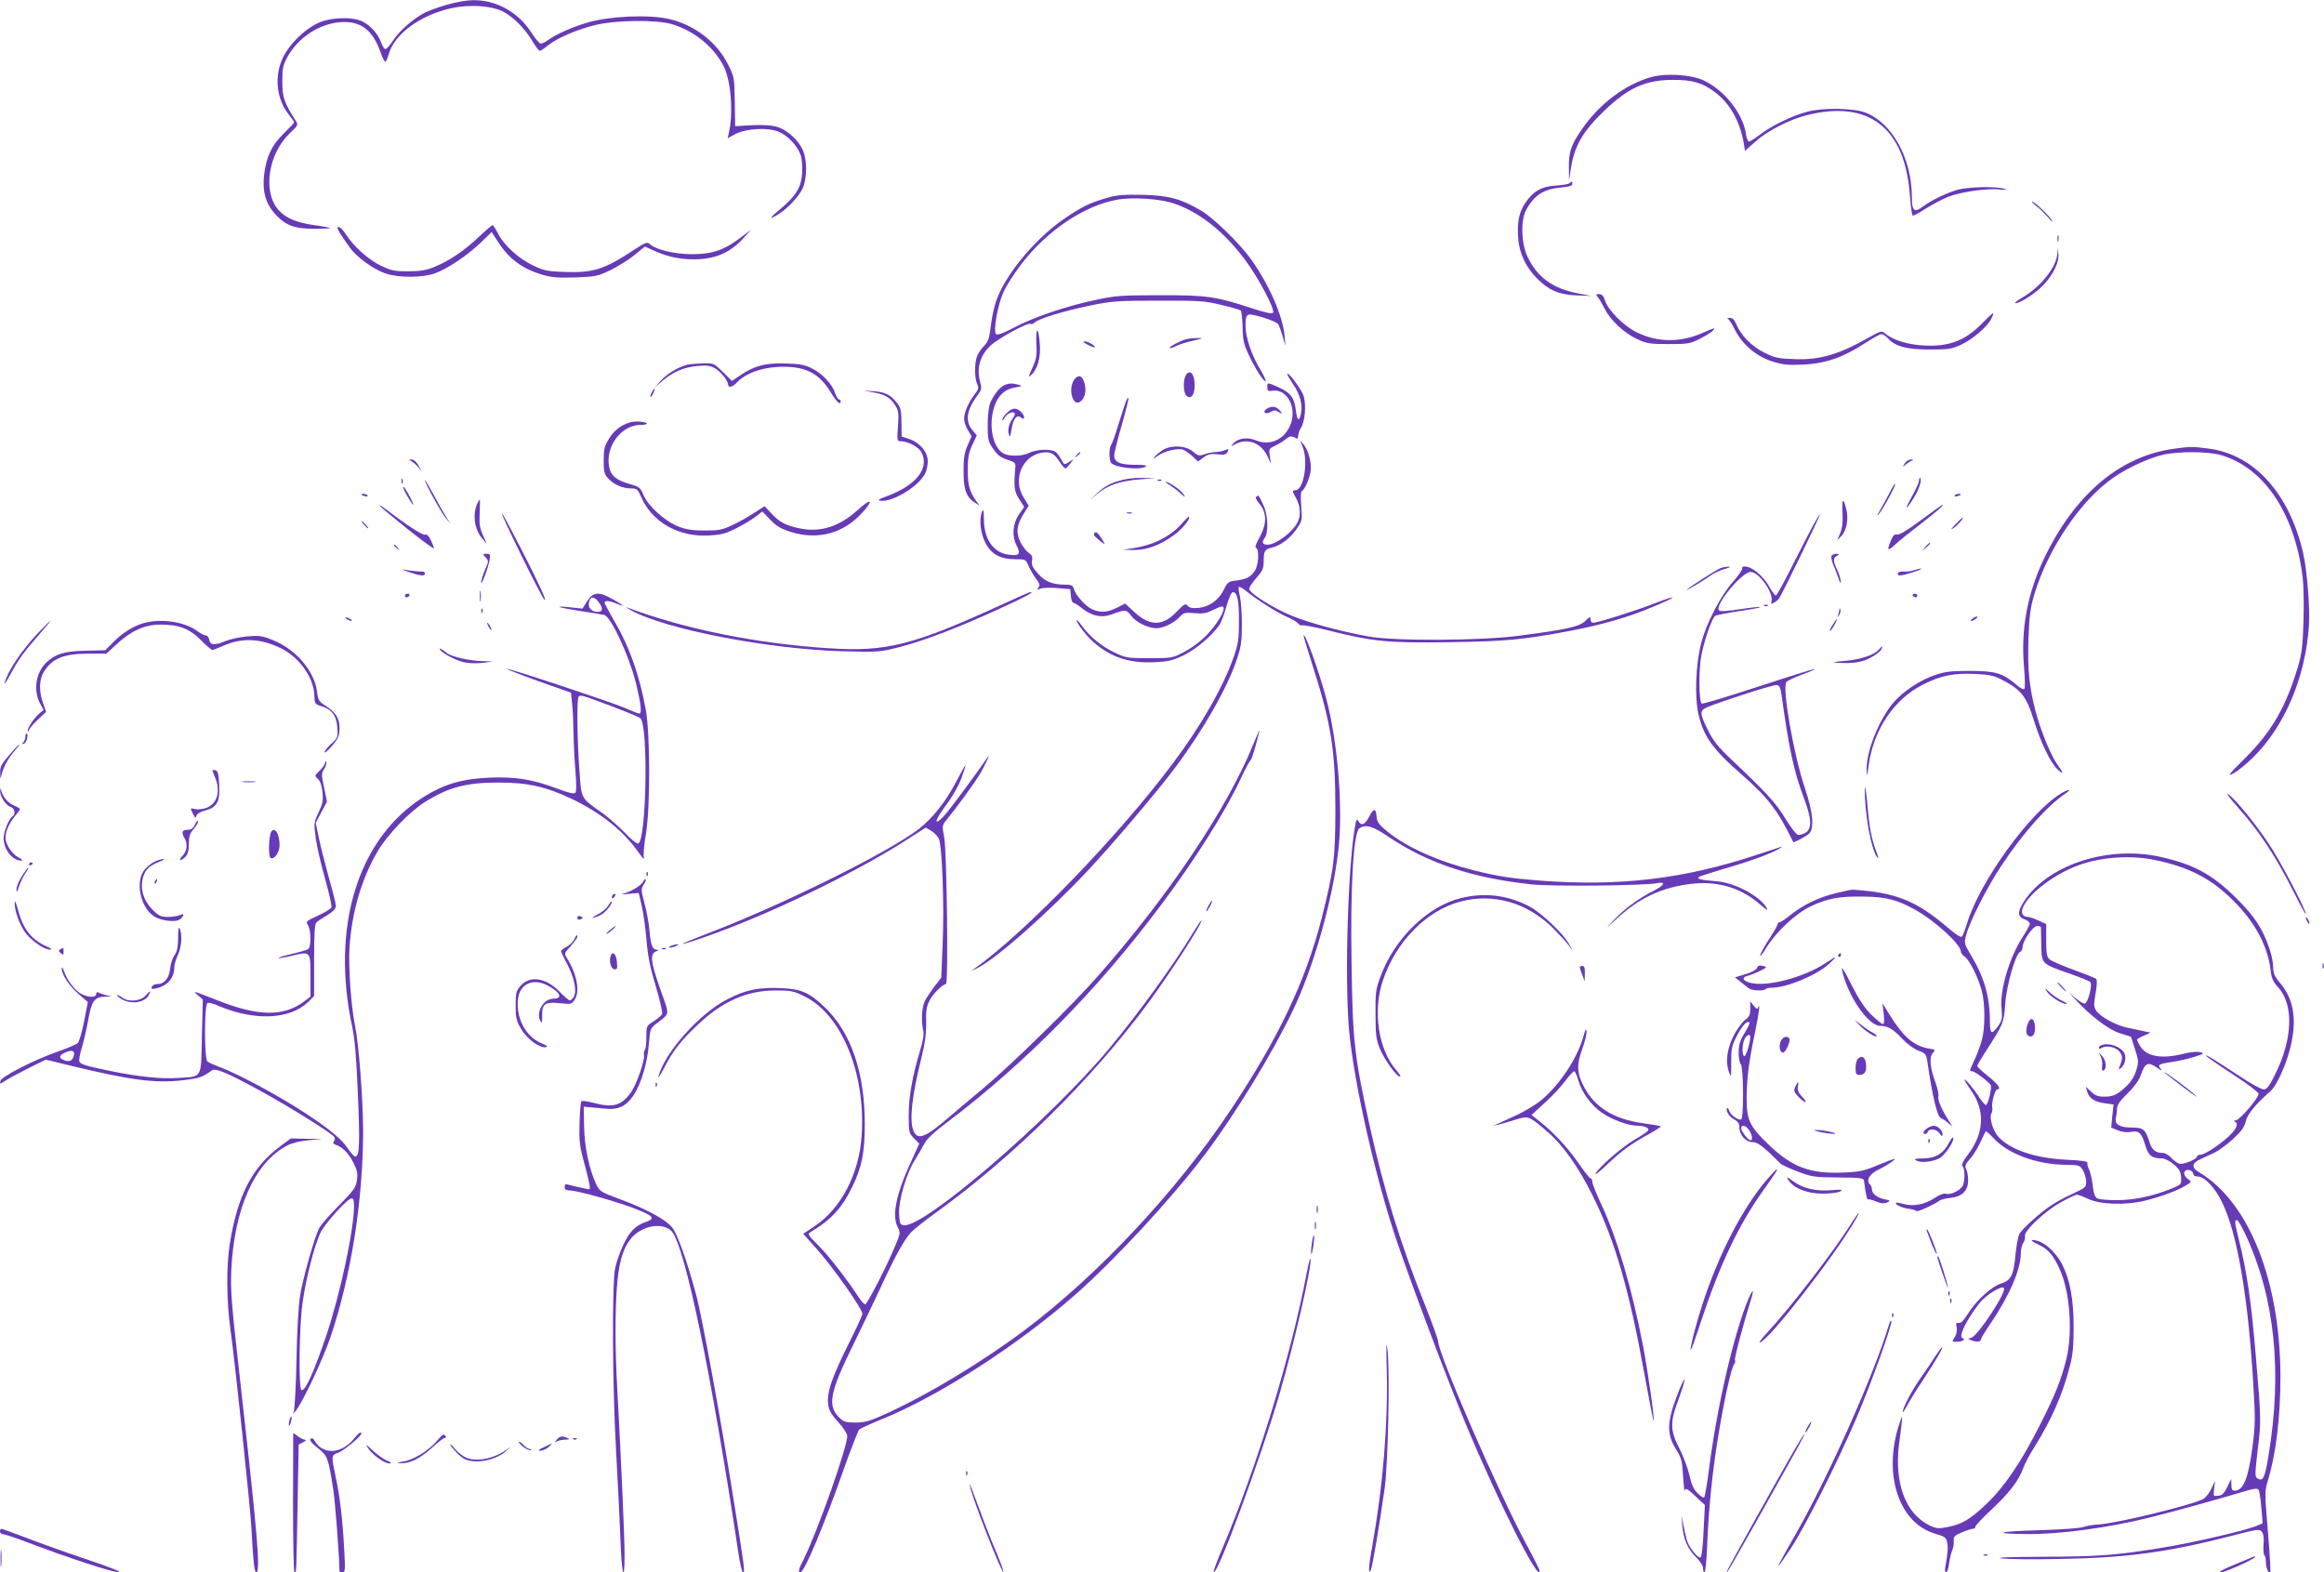 <?xml version="1.0" standalone="no"?>
<!DOCTYPE svg PUBLIC "-//W3C//DTD SVG 20010904//EN"
 "http://www.w3.org/TR/2001/REC-SVG-20010904/DTD/svg10.dtd">
<svg version="1.0" xmlns="http://www.w3.org/2000/svg"
 width="1280pt" height="866pt" viewBox="0 0 1280 866"
 preserveAspectRatio="xMidYMid meet">
<g transform="translate(0,866) scale(0.1,-0.1)"
fill="#673ab7" stroke="none">
<path d="M2462 8634 c-46 -13 -100 -33 -121 -43 -63 -33 -140 -99 -174 -151
-17 -27 -37 -50 -44 -50 -6 0 -16 14 -22 32 -17 49 -58 96 -103 119 -57 29
-182 24 -251 -10 -72 -35 -151 -113 -186 -183 -52 -103 -40 -231 29 -318 16
-21 30 -40 30 -44 0 -3 -26 -31 -59 -63 -66 -65 -95 -128 -107 -231 -9 -86 9
-151 57 -206 60 -67 107 -86 219 -86 51 0 91 2 89 4 -2 2 -42 10 -88 16 -101
14 -161 40 -201 88 -84 102 -51 308 68 420 43 40 45 45 32 65 -65 102 -75 130
-75 217 0 75 3 91 29 138 60 107 176 182 293 190 110 7 175 -42 219 -166 10
-29 22 -52 26 -52 4 0 12 17 18 38 30 114 176 221 352 258 94 20 209 13 273
-17 57 -27 124 -93 167 -165 18 -30 36 -54 41 -54 4 0 25 13 45 30 52 41 158
87 260 112 115 28 338 30 423 5 121 -37 225 -120 282 -226 43 -78 58 -267 30
-379 l-5 -23 43 23 c59 30 172 37 234 14 52 -20 108 -79 125 -131 7 -20 10
-65 8 -100 -5 -76 -34 -125 -121 -197 -61 -50 -65 -62 -10 -28 50 30 113 98
134 143 25 56 25 158 0 212 -23 50 -74 99 -126 121 -37 16 -98 19 -213 11
l-33 -2 -2 136 c-2 133 -3 136 -37 204 -63 125 -187 220 -328 251 -112 25
-327 15 -445 -20 -88 -26 -169 -62 -219 -97 -14 -11 -32 -19 -40 -19 -7 0 -31
29 -53 63 -71 110 -193 178 -319 176 -34 0 -98 -11 -144 -25z"/>
<path d="M9093 8235 c-142 -40 -286 -148 -381 -288 -58 -83 -72 -124 -71 -207
l1 -75 9 60 c19 130 65 210 187 327 132 126 227 168 377 168 106 0 159 -15
227 -65 85 -62 142 -163 163 -288 l6 -38 57 51 c64 58 186 121 281 145 342 87
542 -66 570 -438 5 -59 11 -111 15 -114 3 -3 34 13 69 36 35 22 91 52 124 66
69 28 223 50 292 41 32 -3 39 -2 21 4 -44 15 -203 11 -261 -6 -64 -19 -141
-57 -187 -91 -49 -37 -62 -26 -62 54 -1 212 -109 407 -256 463 -68 25 -230 28
-319 5 -81 -21 -199 -78 -261 -126 -28 -21 -56 -39 -61 -39 -6 0 -14 20 -17
44 -17 112 -120 241 -233 293 -71 33 -209 41 -290 18z"/>
<path d="M8645 7651 c-6 -5 -40 -11 -76 -13 -79 -5 -125 -31 -169 -97 -34 -50
-45 -107 -38 -196 7 -83 43 -158 104 -219 66 -66 120 -89 219 -93 l80 -3 -73
14 c-141 27 -227 90 -280 205 -33 70 -37 194 -8 251 43 83 96 118 191 127 45
4 65 10 65 19 0 16 -3 17 -15 5z"/>
<path d="M6100 7571 c-94 -27 -135 -46 -227 -108 -159 -105 -327 -302 -383
-451 -12 -31 -27 -95 -32 -142 -9 -72 -14 -90 -38 -115 -16 -16 -34 -43 -39
-58 -14 -38 -14 -120 1 -152 10 -22 8 -29 -11 -53 -33 -41 -61 -103 -61 -137
0 -16 9 -45 21 -64 l20 -34 -22 -51 c-18 -41 -22 -70 -22 -143 0 -100 15 -141
63 -172 l25 -16 -18 25 c-37 52 -47 89 -47 172 0 67 5 93 25 137 l25 53 -25
30 c-41 49 -31 111 31 194 20 26 22 35 14 65 -23 77 -4 149 54 204 42 41 212
133 223 121 4 -3 13 0 22 8 24 22 157 62 304 93 122 25 151 27 377 27 224 1
254 -1 345 -23 55 -13 104 -27 109 -31 4 -5 9 -46 10 -92 1 -71 6 -93 34 -153
36 -76 80 -145 93 -145 4 0 -7 26 -26 58 -52 86 -85 184 -85 248 0 42 4 56 17
61 18 7 148 -34 162 -51 5 -6 16 -36 25 -66 l16 -55 -5 57 c-10 108 -84 278
-183 418 -62 87 -205 227 -275 269 -111 66 -178 84 -322 88 -105 2 -143 -1
-195 -16z m373 -34 c140 -51 266 -151 383 -306 75 -100 170 -279 155 -294 -6
-6 -42 1 -103 21 -208 69 -260 77 -518 76 -216 0 -245 -2 -360 -27 -158 -33
-340 -95 -449 -153 -58 -31 -88 -41 -95 -34 -17 17 10 165 42 234 16 34 57 98
91 143 143 190 348 329 533 363 90 16 244 5 321 -23z"/>
<path d="M11217 7524 c18 -13 46 -42 64 -62 17 -20 26 -28 21 -16 -12 22 -97
104 -109 104 -5 0 6 -12 24 -26z"/>
<path d="M2637 7355 c-82 -77 -161 -131 -242 -164 -48 -20 -78 -25 -145 -25
-75 -1 -93 3 -151 30 -69 33 -152 107 -195 175 -13 21 -31 39 -39 39 -15 0 -2
-24 62 -114 37 -52 131 -120 196 -142 70 -25 208 -24 274 1 70 26 178 99 249
167 l62 60 35 -54 c61 -95 135 -150 251 -183 44 -13 85 -16 175 -13 108 4 121
6 191 39 41 20 101 57 133 83 l59 48 58 -26 c78 -35 160 -49 248 -43 105 8
178 46 252 132 l25 29 -35 -27 c-108 -84 -168 -106 -287 -107 -96 0 -198 24
-232 54 -17 15 -23 13 -92 -32 -159 -105 -222 -125 -372 -120 -101 3 -119 7
-179 35 -81 38 -161 111 -194 175 -13 27 -28 48 -32 48 -4 -1 -38 -30 -75 -65z"/>
<path d="M11332 7345 c0 -16 2 -22 5 -12 2 9 2 23 0 30 -3 6 -5 -1 -5 -18z"/>
<path d="M11332 7266 c-4 -75 -91 -185 -192 -244 -30 -17 -48 -32 -40 -32 28
0 115 57 159 105 52 57 84 124 78 168 l-4 32 -1 -29z"/>
<path d="M8801 7023 c8 -10 25 -39 38 -65 31 -62 107 -133 179 -166 51 -24 68
-27 172 -27 107 0 119 2 172 29 32 16 65 37 75 48 13 14 2 12 -49 -11 -129
-59 -256 -59 -374 -1 -71 35 -156 120 -174 175 -8 25 -17 35 -32 35 -19 0 -20
-2 -7 -17z"/>
<path d="M10920 6882 c-102 -105 -199 -138 -357 -122 -77 8 -146 33 -184 66
-14 13 -25 10 -86 -25 -164 -93 -269 -124 -406 -119 -92 3 -109 6 -170 36 -70
35 -130 96 -156 161 -9 21 -20 31 -35 30 -11 0 -16 -3 -9 -5 6 -3 23 -29 38
-59 39 -80 117 -147 204 -175 61 -19 86 -22 174 -18 123 6 220 40 339 118 42
27 83 50 90 50 8 0 25 -11 38 -25 41 -44 103 -60 230 -60 104 0 121 3 172 27
63 29 142 97 165 141 8 16 13 30 11 32 -2 2 -28 -22 -58 -53z"/>
<path d="M5708 6770 c4 -68 1 -86 -22 -136 -23 -51 -24 -55 -7 -40 36 32 54
99 48 172 -7 95 -23 98 -19 4z"/>
<path d="M6530 6791 c-37 -12 -93 -42 -87 -47 3 -3 19 2 36 11 17 8 59 22 94
29 56 13 58 14 22 14 -22 0 -51 -3 -65 -7z"/>
<path d="M5990 6762 c19 -10 37 -17 39 -15 9 6 -35 32 -54 33 -14 0 -10 -5 15
-18z"/>
<path d="M3785 6651 c-50 -13 -108 -47 -145 -87 l-35 -38 44 37 c59 49 114 73
188 81 48 5 71 3 95 -9 32 -15 78 -70 78 -93 0 -19 25 -14 45 8 51 56 148 90
261 90 125 0 198 -39 259 -140 34 -55 55 -75 55 -50 0 6 -4 10 -9 10 -5 0 -14
15 -21 34 -16 49 -70 108 -126 136 -39 20 -67 26 -141 28 -109 5 -178 -12
-251 -62 l-51 -34 -49 49 c-49 48 -51 49 -108 48 -33 -1 -72 -4 -89 -8z"/>
<path d="M6530 6591 c-15 -29 -12 -97 5 -111 25 -21 45 5 45 59 0 63 -28 92
-50 52z"/>
<path d="M7090 6599 c0 -4 15 -30 34 -58 37 -54 52 -113 41 -161 -10 -45 -21
-36 -28 21 -8 69 -29 96 -93 125 -66 29 -64 29 -64 1 0 -20 4 -23 29 -19 82
12 137 -97 97 -191 -34 -79 -111 -113 -187 -83 -48 20 -99 13 -125 -15 -17
-19 -17 -20 12 -4 66 34 141 5 175 -68 l19 -42 -6 42 c-6 40 -5 42 27 57 19 9
46 25 60 37 22 17 30 19 48 10 18 -10 21 -9 21 9 0 11 7 31 16 45 21 32 29
121 15 171 -9 35 -89 143 -91 123z"/>
<path d="M5916 6568 c-34 -48 -9 -146 31 -122 27 17 38 58 27 101 -11 45 -35
54 -58 21z"/>
<path d="M5534 6540 c-26 -10 -61 -54 -80 -99 -8 -20 -14 -68 -14 -121 0 -78
3 -92 26 -126 30 -44 44 -54 94 -70 30 -10 35 -15 32 -40 -9 -107 -6 -131 22
-174 l27 -42 -27 -39 c-37 -53 -42 -120 -15 -173 25 -48 15 -59 -44 -51 -84
12 -135 84 -136 195 0 45 -3 59 -9 45 -18 -42 -11 -119 16 -172 32 -65 83 -93
167 -93 56 0 57 -1 72 -37 9 -20 27 -52 41 -70 21 -28 23 -37 13 -49 -10 -13
-9 -13 12 -6 13 5 56 7 94 3 l70 -6 3 -37 c2 -21 8 -38 14 -38 5 0 28 -14 49
-31 54 -43 107 -53 161 -33 77 28 81 28 107 -6 27 -37 92 -69 139 -70 39 0 98
28 130 63 21 23 29 24 81 20 45 -4 65 -1 99 16 22 11 46 21 52 21 35 0 -31
-112 -107 -180 -27 -25 -76 -59 -109 -75 -56 -29 -65 -30 -184 -30 -119 0
-128 1 -191 31 -72 34 -136 87 -181 148 -15 21 -28 35 -28 29 0 -16 54 -85 93
-120 96 -84 202 -118 340 -110 75 4 99 10 160 40 68 34 151 105 194 166 9 14
26 58 37 99 12 42 27 77 33 79 26 9 38 -41 37 -157 0 -98 -4 -127 -28 -195
-56 -164 -180 -382 -339 -593 -297 -397 -808 -925 -1087 -1125 -25 -17 -25
-17 7 -2 104 49 393 304 619 545 133 142 380 433 475 560 157 210 293 448 343
604 22 65 26 98 26 188 0 60 -5 129 -11 154 -6 25 -9 47 -6 51 4 3 21 -6 39
-21 58 -47 167 -117 221 -141 29 -12 59 -30 66 -38 7 -9 18 -14 25 -11 6 2 65
-9 130 -25 257 -65 338 -73 676 -68 317 5 406 13 665 62 176 33 328 77 457
132 138 57 149 73 17 22 -107 -42 -320 -109 -345 -109 -8 0 -14 9 -14 19 0 17
-3 16 -28 -8 -31 -32 -97 -47 -362 -82 -207 -28 -694 -31 -835 -4 -154 28
-326 75 -421 114 -103 42 -234 125 -234 148 0 8 18 35 40 60 34 39 40 52 40
92 0 56 6 66 45 75 48 11 101 51 136 102 31 45 32 49 26 125 -4 51 -3 81 4 85
19 11 49 87 49 124 0 49 -17 104 -40 132 l-20 23 15 -37 c32 -80 5 -238 -40
-238 -19 0 -19 -3 5 -47 23 -44 26 -93 6 -131 -29 -55 -119 -122 -165 -122
-27 0 -33 13 -16 36 23 30 19 129 -7 183 -12 25 -23 48 -25 50 -1 1 -7 0 -13
-4 -7 -4 -2 -17 14 -36 46 -54 45 -117 -2 -198 -16 -30 -21 -46 -14 -49 18 -6
14 -90 -4 -121 -22 -37 -47 -51 -103 -58 -45 -5 -50 -9 -69 -48 -28 -59 -81
-97 -140 -103 -35 -3 -51 0 -61 12 -11 14 -19 10 -61 -34 -77 -80 -146 -80
-232 -1 l-51 47 -45 -23 c-52 -26 -89 -29 -136 -9 -36 15 -93 79 -102 114 -5
18 -13 22 -48 22 -70 0 -112 18 -151 63 -29 33 -35 48 -31 69 4 22 0 31 -19
44 -13 9 -33 35 -45 59 -26 53 -20 95 19 157 l27 43 -28 45 c-61 96 -10 226
96 246 49 9 70 -1 100 -46 14 -22 30 -40 34 -40 4 0 15 12 26 26 l19 26 -26
-17 c-25 -16 -26 -16 -41 12 -8 16 -22 36 -31 43 -22 19 -105 16 -146 -4 -42
-21 -118 -21 -148 0 -55 39 -76 151 -46 250 19 63 57 100 115 110 40 6 42 8
20 15 -33 9 -51 9 -76 -1z"/>
<path d="M3590 6499 c-7 -11 -10 -23 -7 -25 2 -2 9 7 15 21 14 30 7 33 -8 4z"/>
<path d="M4810 6499 c64 -11 94 -29 121 -72 18 -28 20 -43 15 -114 -6 -78 -5
-83 14 -83 39 0 101 -32 115 -61 46 -87 -29 -182 -188 -241 -50 -18 -57 -24
-36 -26 66 -8 208 79 244 149 8 15 15 46 15 68 0 51 -44 104 -102 123 l-42 14
-1 76 c0 61 -4 82 -21 104 -36 48 -67 65 -130 69 l-59 4 55 -10z"/>
<path d="M6201 6448 c-5 -13 -24 -71 -42 -129 -17 -57 -36 -108 -41 -113 -10
-13 -10 -77 1 -94 17 -27 158 -43 191 -22 10 7 -6 10 -55 10 -89 0 -121 15
-118 56 2 17 21 92 43 169 22 76 38 141 35 143 -2 3 -9 -6 -14 -20z"/>
<path d="M6975 6407 c-25 -19 -3 -32 25 -15 16 10 24 10 40 0 24 -15 26 -9 4
12 -19 20 -44 20 -69 3z"/>
<path d="M5545 6385 c-14 -13 -25 -30 -24 -37 0 -7 5 -3 11 9 11 23 44 40 56
28 3 -3 1 -14 -6 -23 -24 -33 -33 -67 -26 -92 6 -22 8 -18 15 24 9 60 30 86
53 66 24 -19 21 12 -2 33 -26 24 -49 21 -77 -8z"/>
<path d="M3429 6317 c-29 -16 -54 -40 -74 -72 -26 -42 -30 -58 -30 -121 0 -63
3 -76 25 -99 31 -34 79 -55 125 -55 33 0 37 -4 56 -46 55 -131 191 -214 348
-214 36 0 84 5 106 11 42 11 142 65 187 101 l27 21 44 -46 c36 -37 59 -50 117
-68 146 -44 284 -7 387 105 68 74 53 86 -22 18 -101 -92 -206 -126 -321 -102
-77 16 -111 34 -156 83 l-37 39 -56 -36 c-30 -20 -84 -51 -121 -68 -57 -27
-76 -30 -152 -30 -66 0 -101 5 -145 22 -73 28 -168 113 -193 174 -17 41 -23
45 -75 60 -79 22 -110 50 -116 108 -13 110 75 218 176 218 49 0 43 15 -8 18
-34 2 -60 -4 -92 -21z"/>
<path d="M6405 6182 c-16 -11 -37 -27 -45 -37 -11 -14 -8 -13 16 4 36 26 107
44 138 35 11 -3 35 -20 53 -36 l31 -30 30 22 c25 18 39 22 77 18 38 -5 47 -2
56 13 9 17 7 18 -16 9 -15 -6 -38 -10 -52 -10 -15 0 -41 -5 -59 -12 -29 -10
-35 -9 -64 15 -39 34 -118 37 -165 9z"/>
<path d="M11970 6188 c-295 -42 -541 -250 -710 -600 -94 -196 -131 -396 -112
-603 5 -60 6 -114 2 -119 -5 -5 -25 5 -46 24 -72 62 -114 75 -254 75 -105 0
-136 -4 -193 -23 -84 -29 -174 -89 -227 -150 -80 -92 -152 -272 -149 -372 1
-42 2 -40 10 18 26 200 139 371 301 452 99 50 169 64 289 58 84 -4 103 -9 157
-38 94 -50 124 -89 162 -211 39 -127 92 -237 131 -275 37 -35 37 -25 0 26 -35
48 -93 190 -120 294 -34 130 -44 227 -39 394 5 132 10 171 32 247 77 256 259
524 440 647 77 53 189 104 268 123 84 20 249 19 319 -1 237 -69 404 -315 450
-662 7 -51 9 -153 6 -252 -4 -140 -9 -178 -31 -254 -67 -223 -145 -357 -293
-504 -89 -88 -98 -100 -63 -82 23 12 72 51 109 88 175 172 289 442 308 726 6
104 -10 303 -32 401 -76 327 -269 541 -518 574 -89 12 -106 12 -197 -1z"/>
<path d="M5929 6153 c-13 -16 -12 -17 4 -4 9 7 17 15 17 17 0 8 -8 3 -21 -13z"/>
<path d="M2260 6123 c8 -3 26 -17 39 -31 l23 -27 -18 33 c-12 20 -26 32 -39
31 -14 0 -15 -2 -5 -6z"/>
<path d="M10491 6108 c-13 -22 -13 -22 5 -7 10 9 26 19 34 22 11 4 9 6 -5 6
-11 1 -26 -9 -34 -21z"/>
<path d="M2212 6010 c0 -14 2 -19 5 -12 2 6 2 18 0 25 -3 6 -5 1 -5 -13z"/>
<path d="M6154 6009 c-41 -12 -76 -33 -105 -60 l-44 -41 44 36 c57 46 125 68
231 76 l85 7 -75 1 c-49 1 -96 -6 -136 -19z"/>
<path d="M10570 6015 c0 -10 -16 -46 -35 -81 -45 -80 -45 -95 0 -25 34 53 52
107 41 118 -3 4 -6 -2 -6 -12z"/>
<path d="M2340 6016 c0 -16 92 -183 117 -212 l25 -29 -20 30 c-11 17 -43 73
-71 125 -28 52 -51 91 -51 86z"/>
<path d="M6378 6013 c7 -3 16 -2 19 1 4 3 -2 6 -13 5 -11 0 -14 -3 -6 -6z"/>
<path d="M6440 5990 c19 -12 48 -34 64 -49 22 -20 26 -21 16 -5 -14 22 -64 59
-95 70 -11 3 -4 -4 15 -16z"/>
<path d="M10408 5947 c-15 -29 -39 -72 -53 -97 -18 -31 -20 -37 -6 -20 25 30
95 160 89 165 -2 3 -16 -19 -30 -48z"/>
<path d="M2220 5976 c0 -11 49 -96 56 -96 2 0 -5 17 -15 38 -26 48 -41 69 -41
58z"/>
<path d="M1990 5936 c0 -2 9 -6 20 -9 11 -3 18 -1 14 4 -5 9 -34 13 -34 5z"/>
<path d="M10766 5931 c-4 -5 3 -7 14 -4 23 6 26 13 6 13 -8 0 -17 -4 -20 -9z"/>
<path d="M2632 5893 c-31 -60 -21 -145 23 -198 l26 -30 -22 49 c-17 39 -20 63
-17 122 2 41 2 74 1 74 -1 0 -6 -8 -11 -17z"/>
<path d="M10148 5836 c3 -51 -1 -83 -12 -111 l-17 -40 21 21 c30 30 43 94 29
149 -17 68 -25 61 -21 -19z"/>
<path d="M2090 5876 c0 -3 68 -60 150 -126 83 -66 150 -115 150 -110 0 5 -8
25 -17 45 -11 23 -22 34 -32 30 -14 -4 -100 52 -217 141 -19 15 -34 24 -34 20z"/>
<path d="M10580 5795 c-74 -55 -121 -83 -132 -79 -13 4 -21 -5 -33 -32 -23
-55 -19 -61 18 -28 17 17 80 68 139 113 95 74 138 111 127 111 -2 0 -56 -38
-119 -85z"/>
<path d="M2866 5612 c67 -137 127 -253 133 -256 15 -10 -29 87 -131 285 -138
269 -139 251 -2 -29z"/>
<path d="M6208 5833 c6 -2 18 -2 25 0 6 3 1 5 -13 5 -14 0 -19 -2 -12 -5z"/>
<path d="M9987 5768 c-19 -35 -71 -136 -116 -225 -45 -90 -85 -163 -90 -163
-5 0 -23 24 -39 53 -32 56 -94 107 -131 107 -12 0 -19 -4 -16 -10 4 -6 -19
-38 -49 -73 -68 -76 -149 -231 -177 -342 -29 -115 -36 -291 -15 -386 28 -124
79 -196 240 -336 144 -126 198 -197 283 -371 2 -5 66 29 86 46 31 27 23 118
-22 251 -62 184 -127 555 -102 585 6 7 45 26 87 41 41 15 73 29 71 31 -2 2
-141 -41 -308 -96 -167 -55 -310 -98 -316 -95 -16 6 -18 191 -2 267 18 91 60
208 77 217 10 4 70 16 135 26 65 9 116 19 113 22 -2 2 -52 -3 -111 -12 -71
-11 -110 -14 -117 -7 -27 27 126 212 174 212 46 0 127 -115 115 -161 -4 -15
-2 -17 12 -9 10 5 23 15 29 23 13 15 233 467 227 467 -2 0 -19 -28 -38 -62z
m-175 -933 c41 -298 67 -419 123 -569 43 -114 46 -169 10 -192 -13 -8 -32 -14
-42 -12 -10 2 -40 41 -68 87 -50 84 -105 145 -297 326 -76 72 -102 104 -131
164 -47 93 -47 108 -2 127 83 34 362 124 380 121 16 -2 21 -12 27 -52z"/>
<path d="M6510 5777 c-65 -73 -159 -120 -274 -137 l-51 -8 60 -1 c72 -1 148
28 224 84 43 31 91 91 79 99 -2 1 -19 -15 -38 -37z"/>
<path d="M10770 5772 c-25 -26 -28 -32 -11 -21 21 13 61 60 50 58 -2 0 -20
-17 -39 -37z"/>
<path d="M2005 5770 c10 -11 20 -20 23 -20 3 0 -3 9 -13 20 -10 11 -20 20 -23
20 -3 0 3 -9 13 -20z"/>
<path d="M6026 5721 c-5 -8 4 -18 47 -51 15 -11 14 -6 -5 23 -24 37 -33 43
-42 28z"/>
<path d="M10604 5648 l-19 -23 23 19 c21 18 27 26 19 26 -2 0 -12 -10 -23 -22z"/>
<path d="M2170 5656 c0 -2 8 -10 18 -17 15 -13 16 -12 3 4 -13 16 -21 21 -21
13z"/>
<path d="M2675 5590 c17 -19 17 -21 -4 -69 -11 -27 -21 -58 -21 -68 1 -23 40
82 47 125 5 28 2 32 -17 32 -22 0 -23 -1 -5 -20z"/>
<path d="M10087 5598 c-2 -7 2 -29 10 -48 9 -19 21 -53 29 -75 7 -22 13 -31
13 -20 0 11 -8 40 -19 64 -25 53 -25 67 -2 80 15 9 15 10 -5 11 -12 0 -23 -6
-26 -12z"/>
<path d="M9474 5530 c-21 -8 -175 -107 -184 -118 -9 -10 94 51 128 76 18 14
54 31 80 38 29 8 37 13 22 13 -14 0 -34 -4 -46 -9z"/>
<path d="M2250 5510 c62 -21 90 -25 90 -10 0 6 -3 10 -7 11 -5 0 -24 2 -43 3
-19 1 -48 5 -65 9 -16 4 -5 -2 25 -13z"/>
<path d="M10541 5519 c-14 -5 -38 -8 -54 -7 -17 2 -32 -2 -34 -9 -3 -8 3 -13
14 -12 23 0 133 37 113 37 -8 1 -26 -4 -39 -9z"/>
<path d="M2643 5375 c0 -27 2 -38 4 -22 2 15 2 37 0 50 -2 12 -4 0 -4 -28z"/>
<path d="M5535 5338 c-505 -232 -652 -270 -975 -248 -398 26 -791 106 -1105
224 -11 4 -2 -3 20 -15 189 -105 761 -215 1170 -226 200 -5 200 -5 320 26 135
36 327 110 550 213 137 63 185 89 160 87 -6 0 -68 -28 -140 -61z"/>
<path d="M2230 5380 c0 -5 4 -10 9 -10 6 0 13 5 16 10 3 6 -1 10 -9 10 -9 0
-16 -4 -16 -10z"/>
<path d="M3234 5349 l-26 -41 -66 7 c-102 11 -71 -1 53 -20 61 -9 120 -19 133
-22 36 -8 134 -218 172 -366 30 -120 37 -177 21 -177 -5 0 -42 14 -82 32 -78
33 -641 220 -646 214 -4 -3 125 -52 287 -108 l65 -23 6 -60 c4 -33 7 -109 8
-170 1 -60 6 -155 11 -210 5 -61 5 -104 -1 -111 -7 -8 -35 -2 -101 23 -135 51
-230 66 -373 60 -146 -6 -244 -34 -355 -102 -366 -225 -520 -714 -400 -1271
14 -65 23 -169 31 -365 12 -275 9 -349 -14 -349 -7 0 -25 21 -42 46 -32 48
-94 100 -215 181 -149 100 -390 230 -495 268 -27 10 -56 23 -62 28 -19 14 -18
316 0 323 8 3 35 -4 61 -16 198 -84 392 -76 494 22 l32 32 0 198 c0 145 3 200
13 208 6 6 33 24 60 40 31 19 47 36 47 50 0 11 -17 82 -39 157 -21 76 -46 175
-55 219 l-17 82 31 59 31 58 -16 77 c-15 71 -15 79 0 102 9 14 15 31 12 38 -4
9 -6 8 -6 -3 -1 -8 -14 -28 -30 -43 -29 -28 -29 -29 -11 -45 13 -11 22 -35 26
-72 5 -47 2 -64 -21 -113 -27 -57 -27 -60 -16 -142 6 -46 30 -148 52 -226 22
-78 37 -148 35 -155 -3 -8 -37 -29 -75 -46 -65 -30 -68 -33 -55 -52 17 -24 19
-119 2 -132 -7 -5 -48 -17 -91 -27 -43 -10 -76 -20 -74 -22 2 -3 36 3 74 12
103 25 103 26 103 -110 l0 -115 -33 -25 c-114 -87 -255 -85 -483 6 -138 54
-134 53 -103 26 l26 -23 -5 -203 c-5 -237 5 -220 -132 -229 -94 -6 -210 6
-370 38 -136 28 -167 37 -173 53 -3 8 3 42 14 76 10 34 26 103 35 153 18 104
34 126 93 128 l36 1 -31 7 c-17 4 -36 11 -42 15 -7 4 -12 1 -12 -8 0 -21 -41
-21 -80 -1 -36 18 -78 72 -96 122 -7 21 -13 30 -14 20 0 -34 39 -95 91 -140
l53 -46 -21 -107 c-12 -59 -27 -112 -35 -119 -7 -7 -56 -28 -108 -46 -134 -47
-314 -139 -318 -163 -4 -18 -2 -18 29 3 19 12 76 43 128 69 l93 46 132 -32
c332 -81 470 -99 618 -82 95 11 112 16 164 54 20 16 83 -11 263 -109 166 -91
400 -237 413 -258 4 -6 2 -17 -3 -23 -7 -9 -4 -14 10 -19 36 -11 72 -47 97
-98 21 -41 25 -59 20 -96 -6 -41 -16 -56 -100 -141 -52 -52 -101 -109 -109
-126 -26 -52 -88 -272 -104 -368 -9 -55 -17 -195 -20 -356 -3 -146 -10 -274
-15 -285 -7 -14 -4 -13 11 5 37 44 149 282 190 402 115 338 181 758 181 1144
-1 175 -24 476 -44 572 -22 103 -38 331 -31 437 14 198 68 379 156 528 53 90
174 215 255 267 133 84 230 110 409 110 163 0 260 -22 404 -90 163 -78 286
-177 368 -295 25 -35 33 -43 29 -25 -3 13 2 72 12 130 24 148 23 546 -1 680
-35 195 -93 355 -181 503 -25 43 -46 83 -46 88 0 13 26 11 65 -5 51 -21 43
-12 -19 23 -76 44 -109 42 -142 -10z m66 -9 c23 -32 20 -50 -9 -50 -33 0 -55
25 -47 53 8 35 30 34 56 -3z m59 -566 c83 -31 158 -62 167 -69 46 -33 35 -674
-11 -691 -7 -3 -40 24 -74 60 -34 35 -90 84 -123 108 -122 86 -115 73 -127
239 -12 164 -15 392 -4 402 10 11 15 10 172 -49z m-2953 -1932 c-8 -25 -25
-32 -53 -21 -32 12 -28 28 10 44 36 15 52 7 43 -23z m1544 -823 c0 -130 -76
-486 -153 -715 -71 -209 -118 -311 -137 -299 -16 10 -12 351 6 476 19 140 67
326 101 393 28 54 147 186 170 186 9 0 13 -13 13 -41z"/>
<path d="M10535 5380 c3 -5 10 -10 16 -10 5 0 9 5 9 10 0 6 -7 10 -16 10 -8 0
-12 -4 -9 -10z"/>
<path d="M9718 5323 c7 -3 16 -2 19 1 4 3 -2 6 -13 5 -11 0 -14 -3 -6 -6z"/>
<path d="M2651 5294 c0 -11 3 -14 6 -6 3 7 2 16 -1 19 -3 4 -6 -2 -5 -13z"/>
<path d="M10131 5303 c-1 -6 -4 -20 -7 -30 -5 -17 -5 -17 6 0 6 10 9 23 6 30
-3 9 -5 9 -5 0z"/>
<path d="M10866 5254 c-11 -8 -16 -14 -10 -14 13 0 39 18 34 24 -3 2 -14 -2
-24 -10z"/>
<path d="M1910 5250 c8 -5 20 -10 25 -10 6 0 3 5 -5 10 -8 5 -19 10 -25 10 -5
0 -3 -5 5 -10z"/>
<path d="M10091 5214 c-12 -19 -16 -32 -11 -29 11 7 43 65 36 65 -2 0 -13 -16
-25 -36z"/>
<path d="M207 5171 c-89 -95 -164 -206 -181 -271 -4 -14 11 8 32 47 44 82 70
118 160 221 34 39 61 72 59 72 -3 0 -34 -31 -70 -69z"/>
<path d="M767 5220 c-54 -21 -106 -57 -154 -108 l-33 -33 -107 -3 c-118 -2
-166 -17 -217 -64 -58 -55 -74 -154 -36 -225 l20 -37 -26 -22 c-31 -28 -69
-87 -60 -95 3 -4 6 -1 6 6 0 6 21 32 47 56 l47 45 -17 48 c-23 64 -22 129 4
171 46 75 109 101 249 101 l96 0 54 50 c83 77 157 110 245 110 101 0 159 -22
223 -87 29 -29 57 -53 61 -53 5 0 33 11 62 24 104 45 204 40 316 -14 102 -50
182 -163 184 -259 2 -47 3 -49 38 -60 57 -17 84 -51 89 -116 4 -54 4 -57 -37
-95 -22 -21 -37 -41 -33 -44 4 -2 25 16 45 41 31 38 37 53 37 93 0 54 -21 88
-80 125 -33 21 -38 29 -44 77 -15 113 -117 232 -242 282 -61 25 -75 27 -143
21 -42 -4 -97 -16 -123 -27 -56 -24 -82 -21 -86 10 -2 12 -10 22 -18 22 -9 0
-30 11 -47 24 -75 57 -225 74 -320 36z"/>
<path d="M2690 5210 c6 -11 13 -20 16 -20 2 0 0 9 -6 20 -6 11 -13 20 -16 20
-2 0 0 -9 6 -20z"/>
<path d="M7180 5158 c0 -4 20 -70 44 -146 108 -336 131 -480 131 -812 -1 -272
-8 -328 -75 -595 -87 -344 -238 -663 -503 -1060 -297 -446 -728 -906 -1131
-1209 -236 -177 -531 -355 -761 -460 -93 -43 -119 -50 -172 -51 -52 0 -65 4
-87 24 -71 67 -58 138 75 408 49 100 118 244 153 320 76 165 128 258 164 296
15 16 74 63 132 105 432 311 865 739 1177 1162 124 169 305 450 289 450 -2 0
-21 -28 -42 -62 -102 -171 -306 -453 -465 -643 -326 -391 -1021 -989 -1131
-973 -21 3 -23 9 -26 64 -3 74 40 222 88 297 16 26 39 65 50 86 13 27 53 65
132 124 424 321 824 726 1170 1189 190 253 358 519 443 702 24 52 48 96 52 98
7 2 30 80 50 163 2 11 -13 -23 -35 -76 -142 -351 -468 -836 -856 -1276 -135
-154 -469 -481 -620 -608 -66 -55 -158 -133 -205 -173 -128 -110 -169 -124
-191 -67 -22 58 -7 191 46 403 19 78 26 130 25 189 -2 64 2 90 18 121 19 38
73 92 91 92 14 0 5 723 -9 804 -12 65 -12 70 8 95 60 73 161 212 187 256 31
52 65 128 41 91 -43 -65 -194 -269 -230 -311 -66 -74 -64 -39 3 50 35 46 70
108 85 148 14 39 24 71 23 73 -2 1 -25 -40 -52 -92 -57 -110 -131 -202 -207
-261 -173 -132 -765 -424 -1174 -579 -166 -64 -165 -71 2 -13 340 119 805 342
1095 526 l117 75 30 -18 c16 -9 35 -29 42 -43 18 -39 30 -363 21 -577 l-8
-189 -38 -49 c-20 -27 -44 -62 -52 -79 -17 -32 -21 -111 -9 -163 5 -21 -1 -57
-19 -115 -41 -138 -61 -248 -61 -351 0 -93 1 -98 29 -127 l29 -30 -42 -92
c-85 -183 -110 -303 -77 -367 16 -31 16 -34 -14 -105 -46 -111 -154 -321 -165
-321 -5 -1 -22 19 -39 44 -62 96 -165 228 -222 284 -54 54 -57 60 -40 70 114
68 173 132 231 251 52 107 68 188 68 345 0 283 -76 504 -220 642 -88 83 -129
101 -244 106 -121 5 -190 -9 -292 -61 -155 -80 -345 -292 -381 -427 -4 -14 10
7 30 45 51 99 92 151 188 242 136 129 268 187 426 188 88 0 101 -3 162 -33
203 -100 336 -422 314 -763 -13 -214 -114 -407 -263 -505 l-59 -39 84 -95 c87
-99 242 -320 242 -346 0 -8 -34 -81 -75 -163 -84 -169 -115 -252 -115 -311 0
-50 11 -72 61 -127 21 -23 41 -53 45 -68 10 -40 -163 -530 -241 -686 -26 -51
-31 -69 -17 -69 22 0 130 257 238 565 41 115 80 215 86 221 7 7 64 33 126 58
315 128 746 406 1065 686 216 190 527 526 709 766 168 222 374 559 489 799
114 238 218 604 250 880 27 226 -2 595 -66 836 -38 146 -123 381 -125 347z"/>
<path d="M10349 5083 c-25 -30 -100 -55 -187 -63 -67 -5 -76 -8 -42 -10 84 -6
135 2 183 28 27 14 53 34 58 44 12 23 6 23 -12 1z"/>
<path d="M2424 5082 c14 -23 100 -66 145 -72 25 -4 69 -4 96 0 l50 7 -60 2
c-68 1 -172 25 -195 45 -25 21 -44 31 -36 18z"/>
<path d="M140 4602 c0 -10 -6 -24 -12 -31 -11 -10 -10 -11 5 -6 15 6 26 55 12
55 -3 0 -5 -8 -5 -18z"/>
<path d="M69 4522 c-64 -73 -69 -82 -68 -120 1 -37 1 -37 8 -7 11 43 36 89 72
130 17 19 29 35 26 35 -2 0 -20 -17 -38 -38z"/>
<path d="M1170 4417 c0 -3 7 -21 15 -40 32 -76 10 -147 -50 -167 -20 -7 -47
-9 -61 -6 -28 7 -28 7 -10 -28 11 -23 14 -24 18 -9 3 11 22 23 51 30 63 17 80
50 74 146 -3 56 -8 73 -21 75 -9 2 -16 1 -16 -1z"/>
<path d="M1338 4353 c17 -2 47 -2 65 0 17 2 3 4 -33 4 -36 0 -50 -2 -32 -4z"/>
<path d="M10271 4315 c-2 -136 37 -346 71 -380 5 -5 3 8 -6 30 -28 74 -39 129
-51 265 -7 74 -13 113 -14 85z"/>
<path d="M1 4302 c-1 -29 32 -79 59 -87 21 -7 27 -39 10 -50 -20 -12 -50 -85
-50 -120 0 -63 48 -125 97 -125 11 0 5 7 -16 18 -37 20 -71 73 -71 110 0 32
22 81 53 118 15 18 27 35 27 38 0 3 -15 12 -33 20 -33 13 -61 46 -70 81 -4 17
-5 17 -6 -3z"/>
<path d="M11350 4289 c-171 -104 -447 -487 -516 -714 -10 -33 -22 -65 -27 -72
-6 -9 -30 6 -85 53 -168 143 -282 189 -517 204 -5 1 -47 -8 -93 -19 -97 -24
-178 -63 -250 -120 -28 -23 -56 -41 -62 -41 -5 0 -10 -5 -10 -11 0 -6 -20 -41
-44 -78 -24 -36 -47 -77 -51 -91 -3 -14 12 5 34 41 53 87 163 189 243 227 93
44 158 56 288 54 127 -1 189 -17 289 -73 111 -62 251 -191 251 -230 0 -8 9
-20 20 -27 26 -16 76 -116 95 -189 19 -71 19 -202 1 -270 -8 -28 -25 -77 -40
-108 -30 -66 -30 -65 -14 -65 15 0 96 -61 103 -78 6 -16 -14 -100 -26 -108 -4
-2 -20 15 -35 38 -30 48 -84 113 -84 101 0 -5 16 -30 35 -57 80 -112 74 -236
-16 -355 -29 -38 -37 -57 -30 -64 14 -14 14 -82 1 -108 -14 -26 -67 -51 -91
-44 -13 4 -35 -4 -65 -24 -54 -35 -115 -47 -169 -32 -22 6 -40 9 -42 7 -9 -9
31 -28 67 -33 22 -3 43 -9 45 -13 5 -7 101 37 128 58 7 5 34 12 62 15 63 7 95
39 95 98 0 22 -5 49 -11 60 -8 17 -5 26 22 57 18 20 43 61 57 92 14 30 27 57
29 59 2 3 23 -16 47 -42 80 -83 232 -139 386 -142 82 -1 85 -2 102 -30 10 -17
18 -45 18 -63 0 -31 -4 -34 -75 -67 -41 -18 -95 -48 -121 -66 -65 -44 -156
-127 -172 -156 -7 -13 -16 -63 -21 -111 -10 -115 -24 -143 -79 -161 -54 -17
-136 -92 -182 -165 -25 -40 -40 -55 -52 -52 -14 3 -16 -1 -11 -25 3 -18 -1
-38 -11 -54 -16 -25 -16 -25 13 -25 16 0 33 5 36 10 3 6 1 10 -4 10 -30 0 21
105 94 196 35 43 118 94 132 81 18 -19 -143 -265 -180 -275 -20 -5 -20 -6 -1
-13 29 -12 54 -10 54 3 0 6 22 43 49 82 106 155 171 303 171 391 0 23 6 50 14
60 7 10 11 27 9 37 -8 27 109 137 197 186 41 23 81 42 89 42 8 0 35 -10 60
-22 66 -33 211 -37 318 -10 94 24 176 55 222 83 33 20 33 20 12 35 -22 16 -28
39 -12 48 14 9 41 -4 41 -20 0 -8 11 -14 27 -14 35 0 93 -62 132 -142 84 -173
143 -519 172 -1008 11 -184 11 -219 -5 -340 -23 -173 -50 -240 -98 -240 -14 0
-18 8 -18 33 l-1 32 -22 -45 c-17 -35 -28 -46 -50 -48 -27 -3 -27 -3 -22 40
l5 43 -19 -42 c-11 -23 -30 -48 -43 -57 -47 -31 -479 -136 -578 -142 -30 -1
-68 -8 -85 -14 -18 -7 -121 -14 -250 -18 -221 -6 -262 -19 -64 -21 181 -2 448
34 674 90 120 29 440 118 522 144 53 16 75 19 82 11 5 -6 12 -50 16 -99 l7
-87 -34 -14 c-61 -26 -360 -95 -518 -120 -257 -42 -352 -49 -655 -50 -194 -1
-270 -4 -230 -9 33 -5 179 -6 325 -3 362 6 591 37 940 127 147 38 155 39 168
22 9 -12 12 -36 9 -71 -2 -29 0 -55 5 -58 4 -3 8 -20 8 -37 0 -33 15 -66 24
-56 3 3 -3 104 -13 225 -18 215 -18 220 0 280 44 143 69 348 69 571 0 527
-173 963 -447 1126 -44 25 -42 51 5 72 20 9 55 26 78 36 22 11 68 44 101 74
47 43 63 64 72 99 10 41 51 91 139 169 30 27 80 135 103 224 42 157 26 274
-51 367 -33 39 -40 56 -40 91 0 23 -9 67 -20 99 -38 111 -81 178 -180 276
-134 134 -237 190 -423 231 -279 62 -600 -38 -738 -229 -48 -68 -51 -99 -9
-115 17 -6 30 -17 30 -24 0 -7 -18 -40 -40 -74 -73 -113 -127 -294 -116 -393
5 -52 3 -64 -16 -93 -38 -54 -48 -50 -48 20 0 136 -31 244 -102 362 -40 68
-41 70 -29 115 20 76 118 269 196 385 122 183 251 327 354 397 37 25 13 22
-29 -3z m516 -365 c191 -39 316 -104 439 -229 117 -117 186 -248 201 -380 5
-43 14 -63 39 -90 90 -95 84 -288 -16 -486 -32 -64 -44 -79 -62 -79 -12 0 -72
33 -132 73 -145 95 -185 120 -185 113 0 -4 65 -49 145 -101 80 -52 145 -101
145 -109 0 -23 -104 -145 -125 -146 -11 -1 -14 -4 -7 -7 24 -9 11 -41 -33 -82
-56 -51 -133 -101 -157 -101 -10 0 -18 -5 -18 -11 0 -12 -61 -39 -91 -39 -11
0 -33 14 -47 30 -15 17 -36 30 -50 30 -38 0 -60 17 -72 57 -24 74 -34 83 -100
83 -66 0 -95 18 -86 54 3 12 6 34 6 49 0 21 15 43 59 86 36 35 63 73 71 97 23
71 41 79 93 42 23 -16 28 -17 18 -5 -19 23 -13 27 60 38 35 5 91 17 124 28 56
18 58 20 32 26 -16 4 -54 1 -92 -9 -121 -30 -203 -15 -238 43 -9 16 -17 32
-17 35 0 3 17 13 38 22 l37 17 -35 7 c-19 5 -60 13 -90 19 -64 13 -153 61
-175 95 -13 20 -14 33 -3 95 8 45 9 74 3 80 -6 5 -62 27 -125 50 -63 23 -123
49 -132 58 -15 13 -18 33 -18 105 l0 89 -42 19 c-24 11 -50 20 -59 20 -32 0
-42 26 -23 61 40 78 177 179 306 225 121 44 286 55 414 28z m-625 -371 c0 -5
1 -48 2 -97 2 -106 -1 -103 155 -158 58 -20 109 -41 115 -47 13 -13 -12 -113
-30 -118 -6 -2 -28 11 -50 28 l-38 33 35 -38 c81 -89 181 -165 244 -186 l63
-20 22 -68 c20 -63 21 -70 7 -117 -10 -33 -29 -63 -53 -86 -50 -48 -73 -59
-124 -59 -33 0 -50 6 -72 28 l-29 27 7 -25 c10 -38 41 -59 96 -66 l50 -7 -7
-63 -6 -64 36 -15 c24 -10 50 -13 72 -9 45 8 59 -5 79 -72 17 -58 36 -74 93
-74 16 -1 43 -14 65 -33 30 -26 38 -40 40 -72 2 -39 2 -39 -57 -63 -102 -41
-203 -62 -298 -62 -49 0 -97 4 -107 10 -13 7 -20 27 -25 72 -4 34 -13 73 -20
87 -7 14 -11 31 -9 37 2 8 -35 13 -119 17 -171 8 -312 57 -374 129 -29 35 -48
102 -36 125 5 9 7 24 5 33 -6 23 15 100 27 100 25 0 5 29 -50 73 -33 26 -60
51 -60 56 0 5 22 42 48 82 94 145 99 156 106 256 6 101 57 280 82 290 8 3 14
15 14 27 0 34 57 116 80 116 11 0 20 -3 21 -7z m1128 -1695 c161 -349 202
-753 125 -1218 -21 -124 -30 -142 -63 -121 -12 8 -11 31 4 156 19 156 19 167
-10 510 -25 305 -50 473 -96 657 -22 88 -23 98 -8 98 6 0 27 -37 48 -82z"/>
<path d="M11920 2755 c0 -4 155 -122 175 -134 6 -3 -1 4 -15 17 -34 30 -160
123 -160 117z"/>
<path d="M11350 3225 c13 -14 26 -25 28 -25 3 0 -5 11 -18 25 -13 14 -26 25
-28 25 -3 0 5 -11 18 -25z"/>
<path d="M11274 3199 c17 -27 84 -70 107 -68 8 0 -2 7 -21 16 -19 8 -50 29
-69 46 -30 28 -32 29 -17 6z"/>
<path d="M11170 3025 c-15 -38 -12 -65 6 -72 22 -8 35 15 32 56 -4 43 -24 52
-38 16z"/>
<path d="M11573 2903 c-7 -2 -13 -9 -13 -14 0 -6 8 -6 19 1 28 15 80 1 98 -26
15 -23 14 -36 -3 -79 -7 -17 -6 -18 8 -7 22 18 31 58 18 82 -20 37 -87 60
-127 43z"/>
<path d="M11570 2841 c7 -13 10 -36 8 -52 -3 -18 0 -28 6 -26 20 7 18 53 -4
78 l-21 24 11 -24z"/>
<path d="M12321 4219 c125 -140 211 -271 316 -479 34 -69 63 -120 63 -114 0
24 -143 297 -205 388 -76 114 -186 248 -223 272 -14 9 8 -21 49 -67z"/>
<path d="M7540 4160 c-22 -42 -43 -51 -58 -23 -8 14 -11 12 -16 -13 -41 -206
-61 -846 -36 -1134 26 -290 145 -816 263 -1165 85 -249 277 -760 379 -1005
176 -424 408 -885 408 -811 0 5 -32 70 -72 143 -155 288 -488 1055 -488 1124
0 9 -33 100 -74 203 -135 338 -221 618 -300 971 -87 394 -96 471 -102 910 -7
416 11 714 42 737 35 25 72 15 162 -46 217 -146 466 -228 790 -262 114 -12
622 -7 690 7 50 10 39 -12 -20 -42 -83 -42 -158 -97 -218 -160 -52 -54 -51
-54 21 12 119 108 237 164 394 185 151 20 283 -19 390 -113 30 -27 44 -35 37
-21 -35 65 -173 140 -273 149 -87 7 -114 13 -103 23 5 5 68 25 139 46 134 38
261 84 305 111 14 8 18 13 10 10 -8 -3 -71 -23 -140 -46 -401 -132 -752 -173
-1190 -140 -163 13 -233 24 -365 57 -196 50 -366 126 -471 211 -50 41 -59 53
-62 85 -4 48 -17 47 -42 -3z"/>
<path d="M1072 4115 c-8 -17 -20 -25 -36 -25 -34 0 -39 -13 -19 -47 18 -32 13
-72 -13 -98 -9 -9 -14 -18 -11 -21 3 -3 15 4 26 15 16 16 21 34 21 72 0 40 5
58 25 81 14 16 25 34 25 39 0 16 -6 10 -18 -16z"/>
<path d="M1494 4079 c-14 -23 -17 -136 -4 -144 20 -12 50 31 50 70 0 61 -27
105 -46 74z"/>
<path d="M855 3916 c-17 -7 -43 -28 -58 -45 -52 -62 -27 -200 46 -254 37 -28
126 -40 150 -19 23 20 22 35 -2 22 -11 -5 -40 -10 -65 -10 -40 0 -51 5 -85 39
-57 57 -74 130 -47 196 14 33 35 50 91 72 17 6 23 12 15 12 -8 0 -29 -6 -45
-13z"/>
<path d="M160 3899 c0 -5 5 -7 10 -4 6 3 10 8 10 11 0 2 -4 4 -10 4 -5 0 -10
-5 -10 -11z"/>
<path d="M120 3833 c-17 -26 -30 -58 -29 -72 0 -20 3 -17 13 16 8 22 23 55 35
72 12 17 20 31 16 31 -3 0 -19 -21 -35 -47z"/>
<path d="M3561 3844 c0 -11 3 -14 6 -6 3 7 2 16 -1 19 -3 4 -6 -2 -5 -13z"/>
<path d="M855 3809 c-4 -6 -5 -12 -2 -15 2 -3 7 2 10 11 7 17 1 20 -8 4z"/>
<path d="M3544 3807 c-8 -21 -66 -57 -108 -68 -21 -5 -13 -6 25 -2 l57 5 17
-73 c9 -40 21 -125 26 -189 7 -86 20 -150 51 -252 22 -75 38 -143 35 -152 -3
-8 -24 -27 -47 -41 -40 -25 -40 -25 -40 -90 0 -35 -4 -66 -9 -69 -4 -3 -6 -16
-4 -28 5 -28 -41 -161 -71 -203 -51 -73 -97 -87 -199 -61 -38 10 -71 15 -75
11 -4 -4 -8 -57 -10 -118 -3 -96 0 -126 23 -212 34 -126 39 -155 29 -155 -11
1 -92 19 -116 26 -13 4 -18 0 -18 -13 0 -15 8 -19 33 -20 42 -2 240 -57 342
-95 114 -44 128 -58 75 -77 -59 -20 -92 -53 -126 -125 -19 -39 -39 -98 -46
-131 -18 -87 -15 -649 5 -1002 9 -161 20 -378 24 -483 6 -198 23 -263 23 -91
0 95 -19 522 -40 906 -13 229 -13 449 0 594 12 132 42 213 96 261 63 55 161
64 203 19 73 -79 219 -782 367 -1766 9 -62 21 -113 26 -113 12 0 10 19 -53
410 -65 411 -173 1003 -205 1120 -52 192 -103 334 -133 371 -37 44 -140 100
-286 154 -102 38 -111 43 -129 78 -40 83 -67 208 -69 322 l-2 110 30 -3 c17
-1 55 -5 86 -8 74 -8 118 13 159 74 41 62 76 179 84 282 6 80 8 86 38 110 81
64 78 40 25 191 -54 153 -58 195 -24 209 16 6 18 9 5 9 -25 1 -34 26 -41 106
-3 39 -15 105 -27 149 -19 73 -20 80 -5 103 9 14 14 27 11 30 -3 3 -8 -1 -12
-10z"/>
<path d="M3377 3733 c-4 -3 -7 -11 -7 -17 0 -6 5 -5 12 2 6 6 9 14 7 17 -3 3
-9 2 -12 -2z"/>
<path d="M8048 3714 c-184 -44 -367 -222 -444 -431 -27 -71 -29 -89 -28 -208
0 -111 3 -139 23 -188 23 -59 93 -157 112 -157 6 0 -3 16 -20 35 -99 113 -131
325 -75 493 71 215 241 388 429 437 183 47 367 -6 511 -149 33 -34 71 -74 83
-91 l22 -30 -18 34 c-29 56 -153 173 -218 208 -120 63 -248 79 -377 47z"/>
<path d="M81 3689 c-2 -41 25 -117 56 -162 31 -45 105 -97 137 -97 15 1 11 5
-14 16 -86 37 -134 98 -161 204 -10 37 -18 54 -18 39z"/>
<path d="M3349 3671 c-9 -15 -36 -37 -60 -49 -24 -13 -33 -20 -19 -16 14 3 35
12 47 20 24 15 59 62 52 69 -3 2 -11 -9 -20 -24z"/>
<path d="M6655 3670 c-9 -16 -13 -30 -11 -30 3 0 12 14 21 30 9 17 13 30 11
30 -3 0 -12 -13 -21 -30z"/>
<path d="M3180 3605 c0 -9 6 -12 15 -9 8 4 15 7 15 9 0 2 -7 5 -15 9 -9 3 -15
0 -15 -9z"/>
<path d="M12700 3605 c0 -5 5 -17 10 -25 5 -8 10 -10 10 -5 0 6 -5 17 -10 25
-5 8 -10 11 -10 5z"/>
<path d="M981 3494 c-1 -53 -6 -77 -20 -95 -10 -13 -21 -46 -24 -74 -6 -54
-32 -85 -72 -85 -13 0 -25 -7 -29 -15 -4 -12 0 -14 22 -9 64 14 102 57 102
117 0 14 9 44 20 68 20 46 25 109 10 144 -6 14 -9 -2 -9 -51z"/>
<path d="M3355 3534 c-18 -16 -22 -22 -9 -15 18 9 53 42 43 41 -2 -1 -17 -12
-34 -26z"/>
<path d="M3162 3485 c-6 -13 -25 -31 -42 -40 -16 -8 -30 -19 -30 -23 0 -4 15
-37 34 -72 39 -74 54 -147 37 -179 -7 -11 -16 -21 -22 -21 -6 0 -32 22 -58 49
-76 78 -165 90 -216 29 -22 -26 -25 -39 -25 -106 0 -67 4 -84 30 -129 32 -55
104 -108 137 -100 13 2 5 9 -25 21 -87 37 -141 139 -129 244 9 82 81 116 160
76 71 -36 90 -74 37 -74 -59 0 -102 -79 -71 -128 5 -8 8 4 7 31 -2 68 14 80
95 72 65 -7 68 -6 84 19 31 46 12 144 -45 233 -13 20 -11 25 23 62 20 23 37
46 37 51 0 16 -6 11 -18 -15z"/>
<path d="M3695 3450 c-13 -5 -14 -9 -5 -9 8 0 24 4 35 9 13 5 14 9 5 9 -8 0
-24 -4 -35 -9z"/>
<path d="M332 3431 c-10 -6 -10 -10 3 -21 13 -11 15 -9 15 9 0 24 0 24 -18 12z"/>
<path d="M3648 3433 c7 -3 16 -2 19 1 4 3 -2 6 -13 5 -11 0 -14 -3 -6 -6z"/>
<path d="M3364 3397 c-11 -29 0 -72 19 -75 16 -3 18 2 15 39 -3 43 -23 64 -34
36z"/>
<path d="M10125 3400 c-3 -5 -1 -10 4 -10 6 0 11 5 11 10 0 6 -2 10 -4 10 -3
0 -8 -4 -11 -10z"/>
<path d="M10052 3354 c-116 -77 -316 -129 -408 -108 -46 11 -55 31 -17 40 15
4 46 16 68 27 39 20 39 21 15 27 -19 5 -27 2 -34 -12 -5 -11 -32 -25 -65 -34
l-55 -17 29 -23 c17 -13 37 -29 45 -36 16 -14 84 -18 96 -5 4 4 18 7 32 7 82
0 244 67 313 129 54 49 50 50 -19 5z"/>
<path d="M12792 3340 c0 -14 2 -19 5 -12 2 6 2 18 0 25 -3 6 -5 1 -5 -13z"/>
<path d="M10145 3320 c28 -139 144 -310 210 -310 41 0 72 -17 120 -69 27 -29
65 -57 90 -67 40 -15 44 -20 50 -58 29 -199 55 -307 75 -314 8 -3 26 -14 39
-26 l25 -21 -19 30 c-40 62 -65 119 -59 137 3 10 -4 42 -14 71 -32 84 -38 144
-17 167 16 18 16 19 -22 25 -84 15 -140 64 -218 190 l-37 60 7 -57 c4 -41 3
-58 -5 -58 -6 0 -35 24 -65 53 -38 39 -68 85 -110 168 -34 69 -54 100 -50 79z"/>
<path d="M8701 3333 c0 -5 7 -24 14 -43 l13 -35 1 43 c1 31 -3 42 -14 42 -8 0
-15 -3 -14 -7z"/>
<path d="M800 3175 c-27 -29 -93 -35 -126 -10 -10 8 -23 14 -29 15 -5 0 4 -9
20 -20 52 -34 132 -24 155 20 14 27 8 25 -20 -5z"/>
<path d="M9640 3104 c0 -32 -5 -44 -28 -61 -15 -11 -43 -48 -61 -82 -38 -72
-49 -148 -29 -203 13 -36 13 -34 13 50 0 79 3 93 33 150 30 57 55 83 68 70 3
-3 -10 -28 -27 -57 -25 -40 -32 -62 -33 -106 0 -31 5 -60 12 -67 15 -15 17
-294 2 -303 -14 -8 -58 23 -66 47 -3 11 -8 17 -11 15 -11 -12 11 -48 38 -62
22 -12 29 -23 29 -44 0 -41 35 -81 71 -81 22 0 45 -14 87 -52 31 -29 61 -59
67 -65 5 -7 48 -27 95 -45 80 -30 93 -32 225 -33 130 -1 140 -3 142 -21 6 -52
16 -104 20 -100 3 3 23 -2 45 -11 28 -11 45 -13 61 -6 21 10 20 11 -13 18 -41
8 -70 31 -70 55 0 9 -5 21 -11 27 -23 23 -1 59 49 82 27 13 62 34 78 47 24 19
11 15 -71 -18 -90 -38 -110 -42 -204 -46 -181 -8 -281 30 -409 153 -104 99
-122 136 -122 253 0 107 12 204 46 365 23 110 30 172 17 138 -4 -11 -10 -8
-24 10 l-19 24 0 -41z m0 -154 c0 -34 -24 -110 -33 -107 -14 5 -12 69 3 97 11
21 30 27 30 10z m-6 -515 c18 -27 21 -55 7 -55 -13 0 -51 50 -51 66 0 23 26
16 44 -11z"/>
<path d="M10240 3016 c28 -32 89 -71 96 -63 3 3 -8 12 -24 21 -16 8 -45 28
-63 43 l-34 27 25 -28z"/>
<path d="M8722 2955 c-33 -124 -139 -281 -244 -363 -29 -22 -87 -56 -128 -75
-41 -19 -86 -39 -100 -46 l-25 -11 25 5 c14 4 55 15 92 27 79 24 77 24 182
-66 87 -76 169 -192 250 -355 122 -248 199 -514 283 -978 26 -144 49 -261 51
-259 6 7 -30 262 -59 416 -61 314 -142 590 -229 776 -28 59 -50 115 -50 125 0
11 -4 19 -9 19 -6 0 -37 40 -70 88 -58 84 -142 173 -221 234 l-35 27 73 67
c41 37 92 91 113 121 22 29 44 53 49 53 5 0 16 -24 24 -53 19 -65 71 -136 131
-177 54 -37 145 -70 194 -70 40 0 67 -13 58 -27 -4 -6 -36 -28 -73 -49 -70
-41 -197 -151 -216 -188 -6 -11 23 11 63 50 80 76 127 110 232 169 37 20 66
39 64 42 -3 2 -48 10 -100 17 -157 22 -261 86 -320 195 -42 76 -45 126 -12
214 15 41 25 85 23 98 -2 17 -6 10 -16 -26z"/>
<path d="M9810 2929 c-14 -25 -9 -61 8 -67 14 -4 46 63 37 78 -10 17 -34 11
-45 -11z"/>
<path d="M10232 2828 c-6 -6 -12 -29 -12 -50 0 -30 4 -38 18 -38 32 0 43 16
40 56 -3 41 -23 55 -46 32z"/>
<path d="M3611 2684 c0 -11 3 -14 6 -6 3 7 2 16 -1 19 -3 4 -6 -2 -5 -13z"/>
<path d="M9888 2675 c-10 -22 -8 -29 17 -55 16 -17 33 -30 39 -30 5 0 -3 13
-18 29 -21 22 -27 37 -24 55 7 33 1 33 -14 1z"/>
<path d="M10609 2442 c-15 -13 -19 -21 -11 -26 7 -4 15 0 18 8 9 23 49 19 67
-6 13 -19 16 -20 16 -6 1 22 -26 48 -49 48 -10 0 -28 -8 -41 -18z"/>
<path d="M10000 2432 c37 -13 131 -23 103 -12 -13 5 -46 12 -75 15 -35 3 -45
2 -28 -3z"/>
<path d="M10734 2365 c-30 -58 -74 -85 -143 -85 -45 -1 -52 -3 -37 -11 30 -18
113 -5 142 22 33 31 66 85 62 102 -2 7 -12 -5 -24 -28z"/>
<path d="M1544 2347 c-156 -115 -237 -274 -279 -542 -19 -118 -17 -317 4 -465
23 -160 111 -991 116 -1100 9 -175 16 -240 26 -240 25 0 8 200 -82 1000 -55
485 -60 547 -55 665 16 341 130 594 308 686 27 14 71 25 118 29 l75 7 -86 1
-87 2 -58 -43z"/>
<path d="M10621 2374 c0 -11 3 -14 6 -6 3 7 2 16 -1 19 -3 4 -6 -2 -5 -13z"/>
<path d="M9733 2165 c-134 -156 -266 -410 -357 -690 -36 -111 -70 -244 -64
-251 2 -2 28 70 57 159 104 315 208 532 344 723 71 100 80 114 73 114 -3 0
-26 -25 -53 -55z"/>
<path d="M9851 2159 c30 -44 102 -73 187 -73 46 0 85 5 97 12 17 11 10 12 -46
7 -86 -7 -158 9 -211 48 -39 28 -42 29 -27 6z"/>
<path d="M7252 2000 c0 -19 2 -27 5 -17 2 9 2 25 0 35 -3 9 -5 1 -5 -18z"/>
<path d="M10197 1923 c-90 -146 -335 -464 -464 -603 -31 -33 -48 -57 -39 -54
55 21 408 474 520 667 39 66 26 59 -17 -10z"/>
<path d="M7242 1910 c0 -19 2 -27 5 -17 2 9 2 25 0 35 -3 9 -5 1 -5 -18z"/>
<path d="M10615 1873 c4 -10 16 -42 27 -71 12 -29 23 -51 25 -48 5 5 -47 136
-54 136 -3 0 -2 -8 2 -17z"/>
<path d="M7225 1810 c-4 -28 -5 -53 -2 -56 2 -3 7 19 11 47 4 28 5 53 3 56 -3
2 -8 -19 -12 -47z"/>
<path d="M11226 1806 c55 -26 82 -56 119 -138 56 -124 72 -343 36 -493 -28
-113 -61 -197 -147 -366 -101 -200 -194 -338 -292 -431 -90 -86 -138 -114
-218 -129 -49 -9 -60 -8 -99 11 -129 63 -192 232 -166 443 23 174 23 178 1
112 -90 -275 -2 -543 198 -602 56 -16 61 -21 67 -50 5 -30 3 -57 -11 -135 -3
-16 -1 -28 5 -28 5 0 13 21 16 48 3 26 11 58 17 72 6 14 10 37 9 53 -2 24 3
30 44 47 26 11 53 20 61 20 8 0 14 5 14 12 0 6 42 51 94 99 96 91 145 155 170
224 7 22 36 76 64 120 93 150 153 287 192 440 17 63 21 110 21 221 -1 151 -19
251 -61 336 -39 77 -110 138 -162 138 -16 0 -8 -7 28 -24z"/>
<path d="M7197 1649 c-85 -453 -279 -1084 -469 -1528 -27 -63 -46 -116 -43
-119 20 -20 259 628 361 976 83 287 180 708 172 749 -2 9 -11 -26 -21 -78z"/>
<path d="M10670 1738 c1 -14 59 -180 59 -171 1 16 -49 173 -54 173 -3 0 -5 -1
-5 -2z"/>
<path d="M9630 1506 c-79 -186 -174 -595 -218 -943 -10 -79 -22 -146 -26 -150
-3 -4 -20 6 -36 23 -22 21 -34 48 -45 99 -9 39 -34 105 -55 147 -52 100 -53
145 -4 274 19 52 34 100 32 106 -2 6 -22 -36 -43 -93 -54 -141 -55 -210 -5
-289 31 -50 35 -64 40 -150 4 -52 7 -89 8 -82 3 21 16 14 65 -33 l47 -44 -7
-141 c-3 -78 -11 -144 -16 -147 -15 -9 -66 56 -77 97 -5 19 -14 58 -19 85
l-10 50 5 -59 c6 -74 31 -131 78 -175 21 -21 36 -44 36 -58 0 -13 4 -23 8 -23
5 0 12 71 15 157 8 198 30 414 63 608 31 189 70 363 85 381 6 7 8 17 5 22 -5
9 41 183 88 335 19 59 11 61 -14 3z"/>
<path d="M10731 1534 c0 -11 3 -14 6 -6 3 7 2 16 -1 19 -3 4 -6 -2 -5 -13z"/>
<path d="M10741 1494 c0 -11 3 -14 6 -6 3 7 2 16 -1 19 -3 4 -6 -2 -5 -13z"/>
<path d="M10421 1414 c0 -11 3 -14 6 -6 3 7 2 16 -1 19 -3 4 -6 -2 -5 -13z"/>
<path d="M10405 1368 c-78 -267 -336 -847 -523 -1172 -51 -88 -90 -161 -89
-163 2 -1 32 41 67 94 81 122 261 480 367 728 81 191 200 522 190 531 -3 3 -8
-5 -12 -18z"/>
<path d="M7638 1110 c7 -293 -21 -633 -78 -954 -22 -119 -25 -171 -11 -146 9
15 46 233 77 450 19 135 30 641 16 765 -7 59 -8 30 -4 -115z"/>
<path d="M10661 1193 c-17 -27 -54 -82 -83 -123 -48 -67 -99 -165 -98 -187 1
-4 10 10 22 32 11 22 53 90 93 150 71 109 110 175 101 175 -2 0 -18 -21 -35
-47z"/>
<path d="M1596 845 c-3 -9 -6 -24 -5 -33 0 -9 5 -4 10 12 9 32 6 48 -5 21z"/>
<path d="M9955 800 c-9 -16 -13 -30 -11 -30 3 0 12 14 21 30 9 17 13 30 11 30
-3 0 -12 -13 -21 -30z"/>
<path d="M1614 384 c0 -211 3 -384 8 -384 11 0 10 -15 17 370 l6 334 25 13
c14 7 19 13 12 13 -8 0 -26 8 -40 19 l-27 19 -1 -384z"/>
<path d="M1951 738 c-69 -87 -173 -93 -219 -12 -7 13 -14 16 -21 9 -7 -7 5
-23 39 -50 54 -43 58 -53 85 -225 11 -71 33 -357 35 -452 0 -5 7 -8 16 -8 15
0 16 13 10 122 -9 169 -24 297 -47 403 -25 118 -25 121 14 134 29 10 127 91
127 105 0 14 -16 3 -39 -26z"/>
<path d="M2408 726 c-44 -53 -129 -106 -184 -115 -43 -8 -44 -9 -14 -10 50 -1
106 28 171 87 31 29 62 52 68 52 7 0 9 5 6 10 -10 15 -18 11 -47 -24z"/>
<path d="M9882 673 c-136 -239 -372 -663 -372 -670 0 -12 20 23 197 337 222
396 235 420 230 420 -2 0 -27 -39 -55 -87z"/>
<path d="M3064 728 c-10 -13 -12 -17 -4 -10 8 6 30 12 50 13 28 0 31 2 15 9
-31 13 -41 12 -61 -12z"/>
<path d="M3158 733 c7 -3 16 -2 19 1 4 3 -2 6 -13 5 -11 0 -14 -3 -6 -6z"/>
<path d="M2879 694 c17 -14 37 -23 43 -21 9 4 7 6 -3 6 -9 1 -24 10 -34 21
-10 11 -22 20 -27 20 -5 0 4 -12 21 -26z"/>
<path d="M2026 686 c23 -37 91 -86 118 -86 16 1 12 5 -14 16 -19 8 -55 34 -79
57 -36 34 -40 37 -25 13z"/>
<path d="M2480 703 c0 -5 18 -26 39 -47 33 -32 49 -40 89 -44 60 -5 134 17
177 54 l30 26 -32 -21 c-73 -49 -168 -64 -222 -36 -16 8 -40 28 -55 45 -14 18
-26 28 -26 23z"/>
<path d="M2995 689 c-29 -13 -34 -19 -19 -19 12 0 32 9 45 20 29 24 25 24 -26
-1z"/>
<path d="M5321 544 c0 -11 3 -14 6 -6 3 7 2 16 -1 19 -3 4 -6 -2 -5 -13z"/>
<path d="M5341 484 c-2 -35 175 -491 186 -481 2 3 -19 60 -48 128 -29 68 -71
178 -95 244 -24 66 -43 115 -43 109z"/>
<path d="M0 225 c0 -8 8 -15 18 -15 9 0 71 -21 137 -46 221 -84 465 -164 498
-163 21 0 -42 26 -183 73 -118 40 -269 94 -335 120 -66 25 -123 46 -127 46 -5
0 -8 -7 -8 -15z"/>
<path d="M3 75 c0 -44 2 -61 4 -37 2 23 2 59 0 80 -2 20 -4 1 -4 -43z"/>
<path d="M10928 93 c7 -3 16 -2 19 1 4 3 -2 6 -13 5 -11 0 -14 -3 -6 -6z"/>
<path d="M12310 44 c-66 -27 -95 -43 -79 -44 24 0 189 74 189 85 0 3 -1 4 -2
4 -2 -1 -50 -21 -108 -45z"/>
</g>
</svg>
